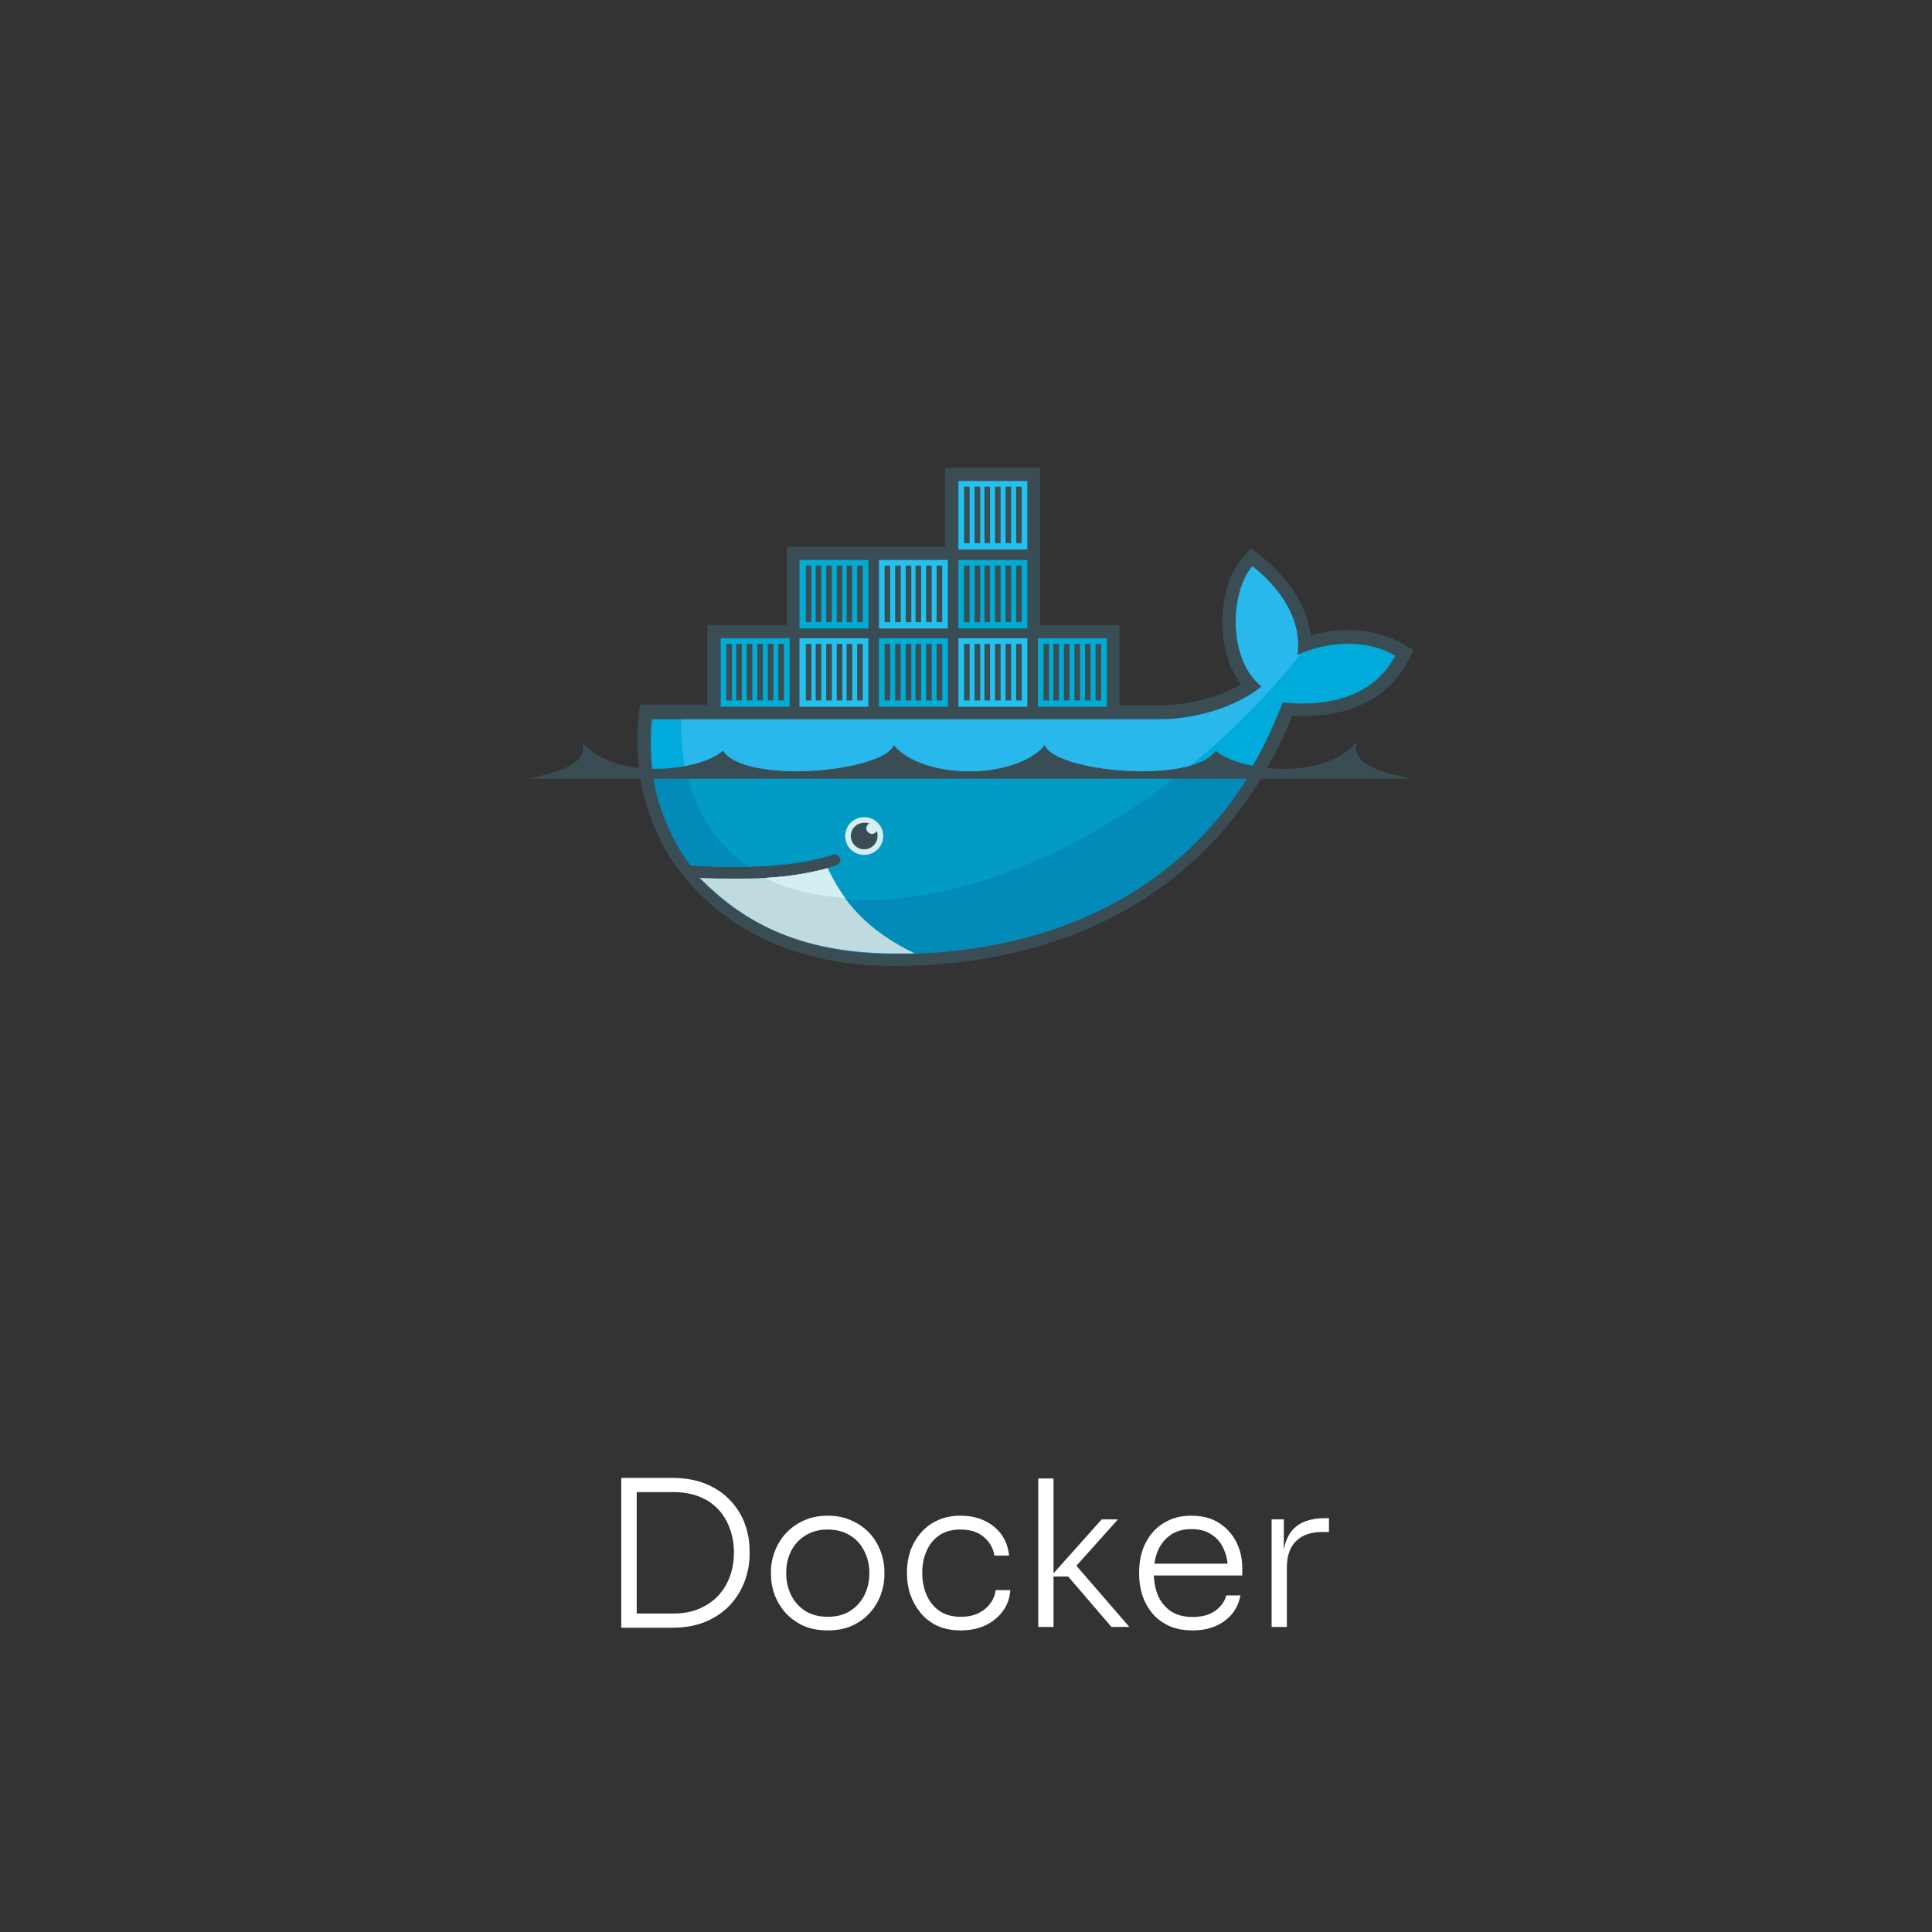 <svg width="190" height="190" viewBox="0 0 190 190" fill="none" xmlns="http://www.w3.org/2000/svg">
<rect x="0" y="0" width="190" height="190" fill="#333333" stroke="none"/>
<path fill-rule="evenodd" clip-rule="evenodd" d="M102.278 61.463H110.092V69.366H114.034C115.832 69.366 117.7 69.022 119.429 68.473C120.258 68.198 121.227 67.785 122.057 67.304C120.95 65.861 120.397 64.074 120.258 62.288C120.051 59.882 120.535 56.721 122.195 54.865L123.025 53.903L123.993 54.659C126.483 56.652 128.488 59.332 128.903 62.494C131.877 61.6 135.335 61.806 137.963 63.318L139 63.937L138.447 65.037C136.234 69.297 131.6 70.672 127.105 70.397C120.328 87.097 105.666 95 87.824 95C78.626 95 70.189 91.564 65.347 83.454L65.278 83.317L64.587 81.874C62.927 78.3 62.443 74.383 62.789 70.466L62.927 69.297H69.566V61.463H77.381V53.766H92.941V46H102.278V61.463Z" fill="#3A4D54"/>
<path d="M127.59 64.418C128.143 60.363 125.1 57.202 123.164 55.69C121.02 58.164 120.674 64.761 124.063 67.51C122.126 69.16 118.184 70.74 114.035 70.74H64.103C63.688 75.001 64.449 78.919 66.178 82.286L66.731 83.317C67.077 83.935 67.492 84.485 67.907 85.104C69.982 85.241 71.849 85.31 73.578 85.241C76.966 85.172 79.733 84.76 81.877 84.073C82.222 83.935 82.499 84.142 82.637 84.416C82.776 84.76 82.568 85.035 82.292 85.172C82.015 85.241 81.738 85.379 81.392 85.447C79.733 85.928 77.935 86.203 75.653 86.341H75.237C74.338 86.409 73.37 86.409 72.333 86.409C71.226 86.409 70.189 86.409 68.944 86.341C73.094 91.014 79.594 93.763 87.755 93.763C105.044 93.763 119.706 86.135 126.137 69.091C130.771 69.572 135.197 68.404 137.202 64.487C134.09 62.631 129.941 63.249 127.59 64.418Z" fill="#00AADA"/>
<path d="M127.59 64.418C128.143 60.363 125.101 57.202 123.164 55.69C121.02 58.164 120.674 64.761 124.063 67.51C122.127 69.16 118.185 70.74 114.035 70.74H67.008C66.801 77.269 69.222 82.217 73.578 85.172C76.967 85.104 79.733 84.691 81.877 84.004C82.223 83.867 82.5 84.073 82.638 84.348C82.776 84.691 82.569 84.966 82.292 85.104C82.016 85.172 81.739 85.31 81.393 85.379C79.733 85.86 77.797 86.203 75.515 86.341L75.446 86.272C81.324 89.296 89.83 89.227 99.651 85.516C110.578 81.324 120.813 73.352 127.936 64.28C127.798 64.349 127.659 64.349 127.59 64.418Z" fill="#28B8EB"/>
<path d="M64.172 75.894C64.448 78.162 65.14 80.293 66.177 82.286L66.731 83.317C67.076 83.935 67.491 84.485 67.906 85.103C69.981 85.241 71.848 85.31 73.577 85.241C76.966 85.172 79.732 84.76 81.876 84.073C82.222 83.935 82.499 84.141 82.637 84.416C82.775 84.76 82.568 85.035 82.291 85.172C82.014 85.241 81.738 85.378 81.392 85.447C79.732 85.928 77.796 86.272 75.514 86.409H75.237C74.338 86.478 73.37 86.478 72.402 86.478C71.295 86.478 70.189 86.478 69.013 86.409C73.162 91.082 79.732 93.831 87.893 93.831C102.692 93.831 115.556 88.265 123.025 75.963H64.172V75.894Z" fill="#028BB8"/>
<path d="M67.492 75.894C68.391 79.88 70.466 83.042 73.578 85.172C76.967 85.103 79.733 84.691 81.877 84.004C82.223 83.867 82.499 84.073 82.638 84.347C82.776 84.691 82.569 84.966 82.292 85.103C82.015 85.172 81.739 85.31 81.393 85.378C79.733 85.859 77.797 86.203 75.445 86.341C81.324 89.364 89.83 89.296 99.581 85.585C105.46 83.317 111.2 79.949 116.317 75.894H67.492Z" fill="#019BC6"/>
<path fill-rule="evenodd" clip-rule="evenodd" d="M70.879 62.768H77.656V69.503H70.879V62.768ZM71.432 63.318H71.985V68.885H71.432V63.318ZM72.4 63.318H72.954V68.885H72.4V63.318ZM73.438 63.318H73.991V68.885H73.438V63.318ZM74.475 63.318H75.028V68.885H74.475V63.318ZM75.512 63.318H76.066V68.885H75.512V63.318ZM76.55 63.318H77.103V68.885H76.55V63.318ZM78.624 55.071H85.402V61.806H78.624V55.071ZM79.247 55.621H79.8V61.188H79.247V55.621ZM80.215 55.621H80.768V61.188H80.215V55.621ZM81.252 55.621H81.806V61.188H81.252V55.621ZM82.29 55.621H82.843V61.188H82.29V55.621ZM83.258 55.621H83.811V61.188H83.258V55.621ZM84.295 55.621H84.849V61.188H84.295V55.621Z" fill="#00ACD3"/>
<path fill-rule="evenodd" clip-rule="evenodd" d="M78.625 62.769H85.402V69.504H78.625V62.769ZM79.247 63.318H79.801V68.885H79.247V63.318ZM80.216 63.318H80.769V68.885H80.216V63.318ZM81.253 63.318H81.806V68.885H81.253V63.318ZM82.29 63.318H82.844V68.885H82.29V63.318ZM83.258 63.318H83.812V68.885H83.258V63.318ZM84.296 63.318H84.849V68.885H84.296V63.318Z" fill="#23C2EE"/>
<path fill-rule="evenodd" clip-rule="evenodd" d="M86.439 62.769H93.217V69.504H86.439V62.769ZM86.993 63.318H87.546V68.885H86.993V63.318ZM88.03 63.318H88.583V68.885H88.03V63.318ZM89.067 63.318H89.621V68.885H89.067V63.318ZM90.036 63.318H90.589V68.885H90.036V63.318ZM91.073 63.318H91.626V68.885H91.073V63.318ZM92.11 63.318H92.664V68.885H92.11V63.318Z" fill="#00ACD3"/>
<path fill-rule="evenodd" clip-rule="evenodd" d="M86.439 55.071H93.217V61.806H86.439V55.071ZM86.993 55.621H87.546V61.188H86.993V55.621ZM88.03 55.621H88.583V61.188H88.03V55.621ZM89.067 55.621H89.621V61.188H89.067V55.621ZM90.036 55.621H90.589V61.188H90.036V55.621ZM91.073 55.621H91.626V61.188H91.073V55.621ZM92.11 55.621H92.664V61.188H92.11V55.621ZM94.254 62.768H101.032V69.503H94.254V62.768ZM94.808 63.318H95.361V68.885H94.808V63.318ZM95.845 63.318H96.398V68.885H95.845V63.318ZM96.813 63.318H97.366V68.885H96.813V63.318ZM97.85 63.318H98.404V68.885H97.85V63.318ZM98.888 63.318H99.441V68.885H98.888V63.318ZM99.925 63.318H100.478V68.885H99.925V63.318Z" fill="#23C2EE"/>
<path fill-rule="evenodd" clip-rule="evenodd" d="M94.254 55.071H101.031V61.806H94.254V55.071ZM94.807 55.621H95.36V61.188H94.807V55.621ZM95.844 55.621H96.398V61.188H95.844V55.621ZM96.813 55.621H97.366V61.188H96.813V55.621ZM97.85 55.621H98.403V61.188H97.85V55.621ZM98.887 55.621H99.441V61.188H98.887V55.621ZM99.925 55.621H100.478V61.188H99.925V55.621Z" fill="#00ACD3"/>
<path fill-rule="evenodd" clip-rule="evenodd" d="M94.254 47.306H101.031V54.041H94.254V47.306ZM94.807 47.855H95.36V53.422H94.807V47.855ZM95.844 47.855H96.398V53.422H95.844V47.855ZM96.813 47.855H97.366V53.422H96.813V47.855ZM97.85 47.855H98.403V53.422H97.85V47.855ZM98.887 47.855H99.441V53.422H98.887V47.855ZM99.925 47.855H100.478V53.422H99.925V47.855Z" fill="#23C2EE"/>
<path fill-rule="evenodd" clip-rule="evenodd" d="M102.07 62.769H108.848V69.504H102.07V62.769ZM102.624 63.318H103.177V68.885H102.624V63.318ZM103.592 63.318H104.145V68.885H103.592V63.318ZM104.629 63.318H105.182V68.885H104.629V63.318ZM105.666 63.318H106.22V68.885H105.666V63.318ZM106.704 63.318H107.257V68.885H106.704V63.318ZM107.741 63.318H108.294V68.885H107.741V63.318Z" fill="#00ACD3"/>
<path fill-rule="evenodd" clip-rule="evenodd" d="M84.988 80.362C86.026 80.362 86.856 81.187 86.856 82.218C86.856 83.249 86.026 84.073 84.988 84.073C83.951 84.073 83.121 83.249 83.121 82.218C83.121 81.187 83.951 80.362 84.988 80.362Z" fill="#D4EEF1"/>
<path fill-rule="evenodd" clip-rule="evenodd" d="M84.988 80.912C85.126 80.912 85.334 80.912 85.472 80.98C85.334 81.049 85.195 81.255 85.195 81.461C85.195 81.736 85.472 82.011 85.749 82.011C85.956 82.011 86.164 81.874 86.233 81.736C86.302 81.874 86.302 82.08 86.302 82.217C86.302 82.973 85.68 83.523 84.988 83.523C84.227 83.523 83.674 82.904 83.674 82.217C83.674 81.53 84.227 80.912 84.988 80.912ZM52 76.582H138.723C136.856 76.101 132.776 75.482 133.398 73.008C129.94 76.926 121.711 75.757 119.567 73.833C117.215 77.2 103.661 75.895 102.761 73.283C99.857 76.719 90.797 76.719 87.893 73.283C86.924 75.895 73.37 77.2 71.087 73.833C69.013 75.757 60.714 76.926 57.256 73.008C58.017 75.414 53.867 76.101 52 76.582Z" fill="#3A4D54"/>
<path d="M89.967 93.763C85.333 91.564 82.844 88.608 81.391 85.378C79.662 85.859 77.588 86.203 75.236 86.341C74.337 86.409 73.369 86.409 72.401 86.409C71.225 86.409 70.049 86.409 68.805 86.341C72.954 90.464 78.21 93.694 87.823 93.763H89.967Z" fill="#BFDBE0"/>
<path d="M83.12 88.334C82.498 87.44 81.875 86.409 81.391 85.378C79.662 85.859 77.588 86.203 75.236 86.341C76.827 87.165 79.178 87.99 83.12 88.334Z" fill="#D4EEF1"/>
<path d="M62.218 160.08V158.68H66.198C67.185 158.68 68.045 158.52 68.778 158.2C69.525 157.88 70.152 157.447 70.658 156.9C71.165 156.34 71.545 155.7 71.798 154.98C72.052 154.26 72.178 153.493 72.178 152.68C72.178 151.84 72.045 151.06 71.778 150.34C71.525 149.62 71.145 148.987 70.638 148.44C70.132 147.893 69.505 147.473 68.758 147.18C68.025 146.887 67.172 146.74 66.198 146.74H62.218V145.34H66.038C67.345 145.34 68.478 145.54 69.438 145.94C70.398 146.34 71.198 146.887 71.838 147.58C72.478 148.26 72.952 149.027 73.258 149.88C73.565 150.733 73.718 151.6 73.718 152.48V152.86C73.718 153.727 73.565 154.587 73.258 155.44C72.952 156.293 72.485 157.073 71.858 157.78C71.232 158.473 70.432 159.033 69.458 159.46C68.498 159.873 67.358 160.08 66.038 160.08H62.218ZM61.098 160.08V145.34H62.618V160.08H61.098ZM81.397 160.34C80.49 160.34 79.69 160.187 78.997 159.88C78.317 159.56 77.737 159.14 77.257 158.62C76.79 158.087 76.43 157.493 76.177 156.84C75.937 156.187 75.817 155.52 75.817 154.84V154.56C75.817 153.88 75.944 153.213 76.197 152.56C76.45 151.893 76.817 151.3 77.297 150.78C77.777 150.26 78.357 149.847 79.037 149.54C79.73 149.22 80.517 149.06 81.397 149.06C82.29 149.06 83.077 149.22 83.757 149.54C84.45 149.847 85.037 150.26 85.517 150.78C85.997 151.3 86.357 151.893 86.597 152.56C86.85 153.213 86.977 153.88 86.977 154.56V154.84C86.977 155.52 86.857 156.187 86.617 156.84C86.377 157.493 86.017 158.087 85.537 158.62C85.07 159.14 84.49 159.56 83.797 159.88C83.103 160.187 82.303 160.34 81.397 160.34ZM81.397 159C82.277 159 83.017 158.807 83.617 158.42C84.23 158.02 84.697 157.5 85.017 156.86C85.337 156.207 85.497 155.487 85.497 154.7C85.497 153.9 85.33 153.18 84.997 152.54C84.677 151.887 84.21 151.373 83.597 151C82.984 150.613 82.25 150.42 81.397 150.42C80.557 150.42 79.83 150.613 79.217 151C78.603 151.373 78.13 151.887 77.797 152.54C77.477 153.18 77.317 153.9 77.317 154.7C77.317 155.487 77.477 156.207 77.797 156.86C78.117 157.5 78.577 158.02 79.177 158.42C79.79 158.807 80.53 159 81.397 159ZM94.496 160.34C93.602 160.34 92.822 160.187 92.156 159.88C91.502 159.56 90.956 159.133 90.516 158.6C90.076 158.053 89.742 157.453 89.516 156.8C89.302 156.147 89.196 155.487 89.196 154.82V154.54C89.196 153.86 89.302 153.2 89.516 152.56C89.742 151.907 90.076 151.32 90.516 150.8C90.956 150.267 91.502 149.847 92.156 149.54C92.822 149.22 93.589 149.06 94.456 149.06C95.336 149.06 96.116 149.22 96.796 149.54C97.489 149.86 98.049 150.313 98.476 150.9C98.902 151.487 99.156 152.18 99.236 152.98H97.796C97.676 152.247 97.329 151.64 96.756 151.16C96.196 150.667 95.429 150.42 94.456 150.42C93.616 150.42 92.916 150.613 92.356 151C91.809 151.373 91.396 151.887 91.116 152.54C90.836 153.18 90.696 153.893 90.696 154.68C90.696 155.453 90.836 156.173 91.116 156.84C91.396 157.493 91.816 158.02 92.376 158.42C92.936 158.807 93.642 159 94.496 159C95.149 159 95.716 158.887 96.196 158.66C96.689 158.42 97.082 158.1 97.376 157.7C97.682 157.3 97.862 156.86 97.916 156.38H99.356C99.302 157.18 99.049 157.88 98.596 158.48C98.156 159.067 97.582 159.527 96.876 159.86C96.169 160.18 95.376 160.34 94.496 160.34ZM109.306 160L105.046 155.04H103.326L108.346 149.42H109.946L105.446 154.44L105.546 153.62L111.066 160H109.306ZM102.106 160V145.4H103.606V160H102.106ZM117.288 160.34C116.381 160.34 115.594 160.187 114.928 159.88C114.261 159.56 113.714 159.14 113.288 158.62C112.861 158.087 112.541 157.493 112.328 156.84C112.128 156.187 112.028 155.513 112.028 154.82V154.54C112.028 153.86 112.128 153.193 112.328 152.54C112.541 151.887 112.861 151.3 113.288 150.78C113.714 150.26 114.248 149.847 114.888 149.54C115.541 149.22 116.301 149.06 117.168 149.06C118.274 149.06 119.194 149.307 119.928 149.8C120.674 150.293 121.234 150.927 121.608 151.7C121.981 152.46 122.168 153.28 122.168 154.16V154.94H112.708V153.78H121.128L120.748 154.36C120.748 153.573 120.608 152.887 120.328 152.3C120.061 151.7 119.661 151.233 119.128 150.9C118.608 150.553 117.954 150.38 117.168 150.38C116.341 150.38 115.654 150.573 115.108 150.96C114.561 151.347 114.148 151.86 113.868 152.5C113.601 153.14 113.468 153.867 113.468 154.68C113.468 155.48 113.601 156.213 113.868 156.88C114.148 157.533 114.568 158.053 115.128 158.44C115.701 158.827 116.421 159.02 117.288 159.02C118.208 159.02 118.954 158.813 119.528 158.4C120.101 157.973 120.454 157.473 120.588 156.9H121.988C121.854 157.607 121.574 158.22 121.148 158.74C120.721 159.247 120.181 159.64 119.528 159.92C118.874 160.2 118.128 160.34 117.288 160.34ZM125.055 160V149.42H126.255V153.84H126.135C126.135 152.293 126.475 151.153 127.155 150.42C127.835 149.673 128.902 149.3 130.355 149.3H130.695V150.66H130.075C128.929 150.66 128.055 150.96 127.455 151.56C126.855 152.147 126.555 153.013 126.555 154.16V160H125.055Z" fill="white"/>
</svg>
